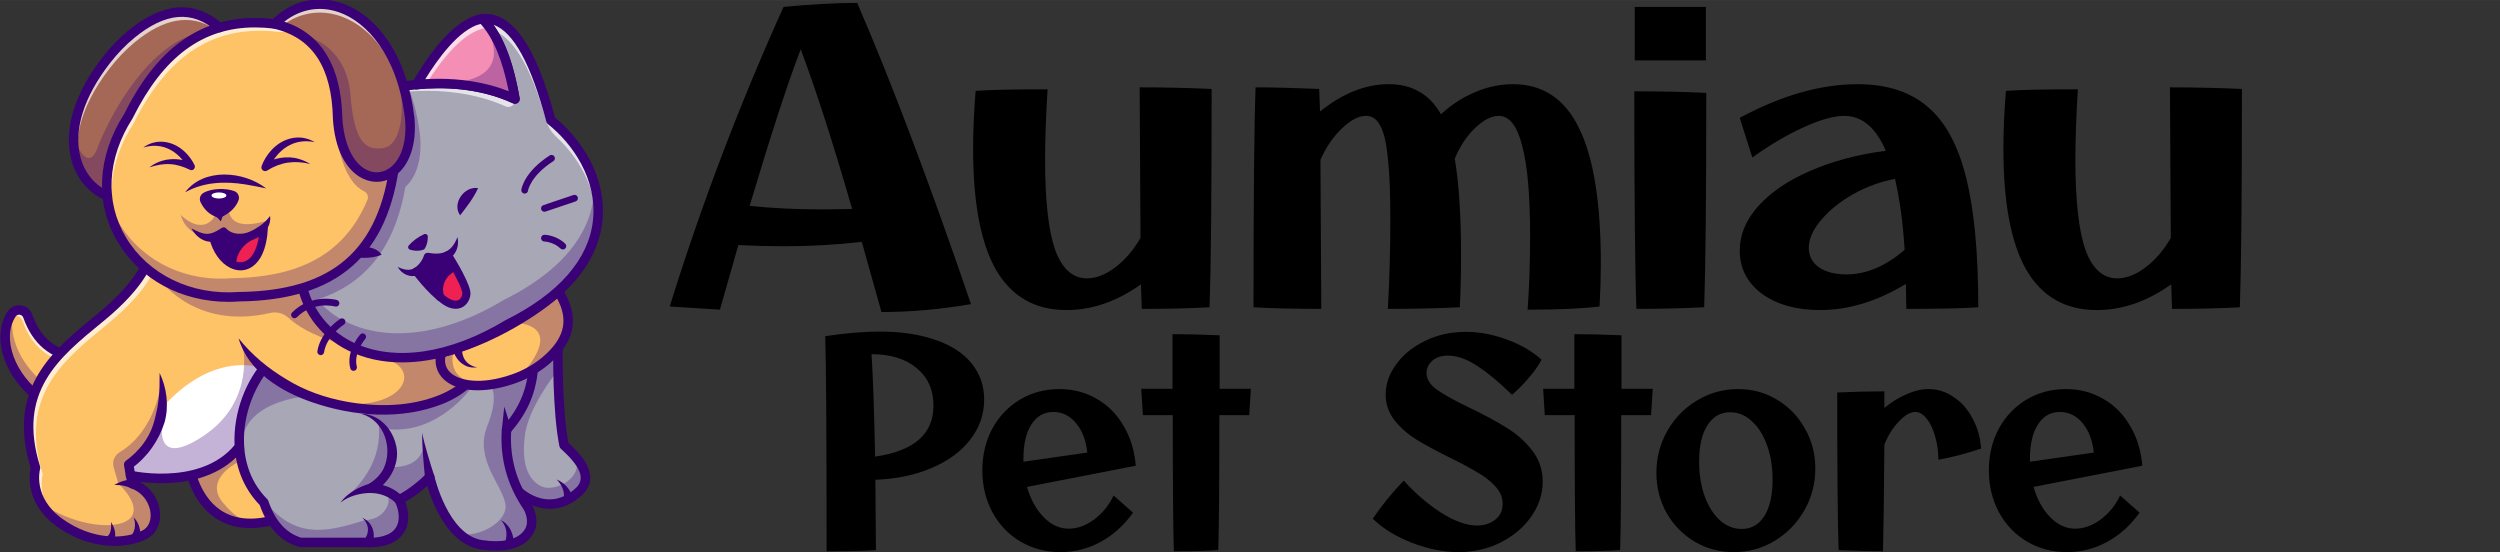 <svg version="1.2" xmlns="http://www.w3.org/2000/svg" viewBox="0 0 2572 568" width="163" height="36">
	<rect x="0" y="0" width="2572" height="568" fill="#333333" stroke="none"/>
	<style>
		.s0 { fill: #000000 } 
		.s1 { fill: #fec267 } 
		.s2 { fill: #3a0176 } 
		.s3 { fill: #ffffff } 
		.s4 { fill: #a7a7b5 } 
		.s5 { fill: #ef2052 } 
		.s6 { fill: #f48eb5 } 
		.s7 { fill: #a56856 } 
		.s8 { fill: #ff0068 } 
	</style>
	<g id="_Artboards_">
	</g>
	<g id="Layer 1">
		<g id="&lt;Group&gt;">
			<g id="&lt;Group&gt;">
				<path id="Aumiau" fill-rule="evenodd" class="s0" d="m906.85 321l-20.24-72.16q-40.04 4.48-79.64 4.48-22.82 0-47.36-1.22l-18.95 66.45-51.66-3.26q48.65-156.55 117.1-308.21 42.2-4.08 75.78-4.08 52.95 122.31 117.1 309.85-47.79 8.15-92.13 8.15zm-135.62-109.26q34.44 3.67 74.91 3.67l30.57-0.41q-29.71-102.74-52.95-164.3-19.38 50.15-52.53 161.04zm325.91 107.22q-48.22 0-72.33-41.18-23.68-41.17-23.68-124.75 0-27.72 2.59-59.52 18.51-1.63 74.05-1.63-2.58 40.77-2.58 72.57 0 62.78 10.33 92.54 10.76 29.36 32.72 29.36 14.21 0 29.27-11.42 15.07-11.41 25.84-30.17l-0.87-154.92q37.03 0 74.06 1.63 0 164.71-2.16 224.64-29.7 1.63-69.74 1.63l-0.86-25.28q-37.03 26.5-76.64 26.5zm474.45-0.41q2.58-34.24 2.58-75.42 0-63.19-8.18-93.36-7.75-30.58-24.11-30.58-11.19 0-24.54 12.64-12.92 12.64-20.67 31.39 6.46 38.33 6.46 100.3 0 26.9-1.29 52.59-34.44 1.63-74.05 1.63 2.58-43.62 2.58-93.77 0-39.14-2.58-61.56-2.15-22.83-7.75-33.03-5.17-10.19-14.64-10.19-11.62 0-24.97 13.05-13.35 12.64-21.96 32.21l0.86 153.29q-41.33 0-69.74-1.63 0-170.01 2.15-226.27 25.83 0 65.44 1.63l0.86 23.24q34.88-28.13 70.61-28.13 18.51 0 31.43 7.74 13.35 7.34 22.39 23.24 16.36-15.08 35.3-22.83 18.94-8.15 38.75-8.15 46.06 0 68.02 45.25 22.39 45.25 22.39 139.43 0 19.57-1.29 44.03-26.27 3.26-74.05 3.26zm183.4-311.47v55.04h-73.19v-55.04zm-71.47 310.66q-2.15-59.93-2.15-223.82 41.33 0 74.05 1.63 0 157.37-2.15 220.56-34.87 1.63-69.75 1.63zm277.7 0l-0.44-25.69q-44.34 26.91-88.25 26.91-36.6 0-59.85-16.71-22.82-17.13-22.82-44.44 0-24.46 18.95-45.66 19.37-21.61 53.38-36.29 34.45-15.08 77.93-20.79-15.5-35.88-42.62-35.88-16.36 0-42.2 11.83-25.83 11.82-52.52 30.98l-12.92-40.77q64.15-34.65 121.41-34.65 44.78 0 71.9 23.24 27.13 22.83 39.61 72.97 12.49 50.15 12.49 133.32-22.39 1.63-74.05 1.63zm-100.32-62.79q0 12.64 10.33 19.98 10.77 7.34 28.42 7.34 30.57 0 59.84-25.28-2.58-41.58-9.9-72.97-21.96 4.07-42.62 15.49-20.24 11.41-33.15 26.5-12.92 15.08-12.92 28.94zm296.21 64.01q-48.22 0-72.33-41.18-23.68-41.17-23.68-124.75 0-27.72 2.58-59.52 18.51-1.63 74.05-1.63-2.58 40.77-2.58 72.57 0 62.78 10.33 92.54 10.77 29.36 32.72 29.36 14.21 0 29.28-11.42 15.07-11.41 25.83-30.17l-0.86-154.92q37.02 0 74.05 1.63 0 164.71-2.15 224.64-29.71 1.63-69.75 1.63l-0.86-25.28q-37.03 26.5-76.63 26.5z"/>
				<path id="Pet Store" fill-rule="evenodd" class="s0" d="m850.41 567.12q0-177.76-1.41-221.31 31.85-4.71 56.1-4.71 32.98 0 57.22 8.53 24.25 8.24 37.21 24.14 12.97 15.89 12.97 37.37 0 22.66-14.37 41.2-14.1 18.25-39.75 29.14-25.37 10.89-57.79 12.06l0.56 72.4q-17.19 1.18-50.74 1.18zm46.23-202.77q2.26 35.61 3.67 105.36 60.04-8.54 60.04-52.39 0-24.42-17.2-38.55-17.19-14.42-46.51-14.42zm194.32 203.65q-22.55 0-41.15-10.89-18.33-10.89-28.76-30.02-10.43-19.42-10.43-43.26 0-23.54 10.15-42.67 10.43-19.13 28.47-30.02 18.33-10.89 40.6-10.89 21.14 0 38.34 10.01 17.19 9.71 27.62 27.66 10.71 17.66 12.69 41.2l-111.92 21.78q5.64 19.42 17.2 31.2 11.56 11.77 25.65 11.77 13.25 0 26.22-9.42 12.97-9.71 20.01-24.72l20.02 17.66q-13.82 19.42-33.27 30.02-19.45 10.59-41.44 10.59zm-38.05-95.94v2.94l65.68-9.41q-1.97-18.84-11.56-30.32-9.58-11.47-23.4-11.47-14.37 0-22.55 12.95-8.17 12.65-8.17 35.31zm154.76 95.06q-1.13-32.96-1.13-140.09h-30.72l-1.7-27.07h32.14v-56.21q21.43 0 48.49 1.18v55.03h32.13l-1.69 27.07h-30.72q0 105.36-1.13 138.91-16.92 1.18-45.67 1.18zm292.9 0.88q-23.12 0-48.21-9.71-24.81-9.71-40.03-24.72 14.38-21.19 31.86-39.14 17.47 19.42 38.33 32.96 20.86 13.24 37.21 13.24 10.72 0 18.33-5.89 7.89-5.88 7.89-16.48 0-9.71-7.33-17.65-7.05-7.95-17.76-14.13-10.43-6.47-28.47-15.3-21.42-10.6-34.96-18.84-13.24-8.24-22.55-19.71-9.3-11.78-9.3-26.79 0-16.18 10.71-30.9 10.71-15.01 29.6-24.13 18.89-9.42 42-9.42 20.87 0 41.73 7.66 20.86 7.35 36.36 20.89-4.79 9.12-13.25 18.84-8.17 9.71-17.19 17.36-19.46-19.13-35.81-29.72-16.06-10.6-30.16-10.6-10.43 0-16.35 5.59-5.64 5.3-5.64 12.36 0 9.42 10.72 17.07 10.71 7.65 34.1 18.84 23.12 11.18 38.06 20.6 15.22 9.41 25.94 23.25 10.71 13.83 10.71 32.07 0 19.13-11.84 35.91-11.84 16.77-31.86 26.78-19.73 9.71-42.84 9.71zm120.55-0.88q-1.12-32.96-1.12-140.09h-30.73l-1.69-27.07h32.13v-56.21q21.43 0 48.49 1.18v55.03h32.14l-1.69 27.07h-30.73q0 105.36-1.13 138.91-16.91 1.18-45.67 1.18zm162.47 0.88q-21.99 0-40.31-10.89-18.04-10.89-28.75-29.43-10.43-18.83-10.43-41.2 0-23.54 11.27-43.26 11.28-19.72 30.45-31.2 19.45-11.77 42.28-11.77 21.99 0 40.03 10.89 18.33 10.89 28.76 29.73 10.71 18.54 10.71 40.9 0 23.55-11.28 43.26-11.27 19.72-30.72 31.49-19.17 11.48-42.01 11.48zm8.18-23.84q14.94 0 23.4-13.24 8.45-13.54 8.45-37.38 0-19.71-5.64-35.31-5.63-15.89-15.78-25.02-9.87-9.12-22.27-9.12-14.94 0-23.4 13.54-8.46 13.24-8.46 37.08 0 19.72 5.64 35.61 5.64 15.6 15.51 24.72 10.14 9.12 22.55 9.12zm202.4-71.22q0-12.95-3.38-24.13-3.1-11.48-8.74-18.24-5.36-6.77-11.56-6.77-7.61 0-16.91 9.71-9.3 9.71-14.94 23.84-0.57 78.57-1.41 109.77-16.92 0-45.67-1.18-1.41-39.14-1.41-162.16 24.81-1.17 48.49-1.17v17.07q10.99-9.13 22.83-14.13 11.84-5.3 22.55-5.3 14.1 0 25.94 8.24 12.12 7.95 19.45 22.08 7.61 13.83 8.74 30.9-23.68 7.94-43.98 11.47zm132.31 95.06q-22.55 0-41.16-10.89-18.32-10.89-28.75-30.02-10.43-19.42-10.43-43.26 0-23.54 10.14-42.67 10.43-19.13 28.48-30.02 18.32-10.89 40.59-10.89 21.14 0 38.34 10.01 17.19 9.71 27.62 27.66 10.72 17.66 12.69 41.2l-111.91 21.78q5.63 19.42 17.19 31.2 11.56 11.77 25.65 11.77 13.25 0 26.22-9.42 12.97-9.71 20.02-24.72l20.01 17.66q-13.81 19.42-33.26 30.02-19.45 10.59-41.44 10.59zm-38.06-95.94v2.94l65.68-9.41q-1.97-18.84-11.55-30.32-9.59-11.47-23.4-11.47-14.38 0-22.55 12.95-8.18 12.65-8.18 35.31z"/>
			</g>
			<g id="&lt;Group&gt;">
				<g id="&lt;Group&gt;">
					<path id="&lt;Path&gt;" class="s1" d="m282.01 535.03c-8.26 2.14-15.75 3.2-22.53 3.36-39.86 0.94-55.7-28.79-61.69-47.37-2.7-8.37-3.4-14.49-3.4-14.49l45.45-27.39c19.47-7.43 25.58 30.64 38.58 46.89 12.99 16.24 3.59 39 3.59 39z"/>
				</g>
				<g id="&lt;Group&gt;">
					<path id="&lt;Path&gt;" class="s2" d="m257.61 543.29c-13.92 0-26.16-3.58-36.56-10.71-26.98-18.5-31.33-53.99-31.5-55.49-0.31-2.68 1.61-5.09 4.28-5.4 2.7-0.32 5.09 1.61 5.4 4.29 0.07 0.59 4.18 32.73 27.39 48.6 13.39 9.16 30.76 11.3 51.65 6.36 1.74-5.65 5.18-20.83-3.66-31.87-4.67-5.84-8.39-13.98-11.99-21.85-7.64-16.72-12.87-26.64-21.03-23.52-2.52 0.96-5.34-0.3-6.3-2.82-0.96-2.51 0.3-5.33 2.82-6.29 5.45-2.09 13.58-2.6 21.31 6.76 4.69 5.67 8.44 13.88 12.07 21.82 3.35 7.33 6.81 14.91 10.74 19.81 14.63 18.28 4.72 42.87 4.29 43.91-0.59 1.42-1.8 2.47-3.28 2.86q-13.63 3.54-25.63 3.54z"/>
				</g>
				<g id="&lt;Group&gt;">
					<path id="&lt;Path&gt;" class="s1" d="m79.25 367.56c-25.47-3.03-41.96-17.7-50.69-42.43-2.56-7.26-12.26-8.6-16.52-2.2-16.94 25.46-0.8 66.06 31 88.07z"/>
				</g>
				<g id="&lt;Group&gt;" style="opacity: .3">
					<path id="&lt;Path&gt;" class="s2" d="m79.25 367.56l-36.21 43.44c-31.8-22-47.94-62.62-31-88.06q0.93-1.4 2.16-2.3c-7.33 25.04 8.48 58.09 36.04 77.17l25.63-30.73q1.67 0.28 3.38 0.48z"/>
				</g>
				<g id="&lt;Group&gt;" style="opacity: .7">
					<path id="&lt;Path&gt;" class="s3" d="m79.25 367.56l-36.21 43.44q-0.14-0.1-0.29-0.21l31.39-37.66c-25.46-3.03-41.96-17.7-50.69-42.43-1.98-5.59-8.17-7.66-12.86-5.41q0.67-1.2 1.45-2.35c4.26-6.41 13.95-5.07 16.52 2.19 8.73 24.73 25.22 39.4 50.69 42.43z"/>
				</g>
				<g id="&lt;Group&gt;">
					<path id="&lt;Path&gt;" class="s2" d="m43.04 415.88c-0.96 0-1.93-0.28-2.77-0.87-35.39-24.49-50.18-67.9-32.29-94.78 2.97-4.47 8.12-6.84 13.46-6.17 5.4 0.67 9.89 4.29 11.71 9.44 8.35 23.65 23.62 36.48 46.68 39.22 2.67 0.32 4.58 2.75 4.26 5.42-0.32 2.67-2.73 4.59-5.41 4.26-26.74-3.18-45.15-18.54-54.72-45.65-0.59-1.67-1.98-2.8-3.73-3.02-0.8-0.1-2.8-0.11-4.14 1.9-14.75 22.18-0.86 60.2 29.73 81.37 2.21 1.53 2.76 4.57 1.23 6.78-0.95 1.37-2.47 2.1-4.01 2.1z"/>
				</g>
				<g id="&lt;Group&gt;">
					<path id="&lt;Path&gt;" class="s1" d="m355.02 299.51l-4.76 62.7c0 0-38.73 18.63-71.88 54.03-9.5 10.14-18.54 21.67-26.08 34.53-26.1 44.52-82.15 43.15-106.43 40.19-3.83-0.46-6.85-0.97-8.86-1.35-1.77-0.32-2.74-0.54-2.74-0.54l2.09 8.7c25.76 9.06 30.99 42.83 12.53 52.23-18.45 9.4-53.27 12.19-87.39-12.18-8.93-6.37-14.89-13.28-18.82-20.02-11.14-19.02-6.14-36.63-6.14-36.63-25.07-80.31 21.36-117.45 66.85-154.6 45.5-37.13 49.68-61.39 49.68-61.39h171.24z"/>
				</g>
				<g id="&lt;Group&gt;" style="opacity: .3">
					<path id="&lt;Path&gt;" class="s2" d="m161.75 284.35c0 0 36.15 56.16 116.29 37.58 6.64-1.54 13.59 0.33 18.62 4.94 8.85 8.13 27.25 20.58 62.04 28.49 55.21 12.57-24.57-78.92-32.46-78.92-7.89 0-30.94 1.39-55.4 4.18-24.45 2.78-37.01 5.86-39.78 4.79"/>
				</g>
				<g id="&lt;Group&gt;" style="opacity: .7">
					<path id="&lt;Path&gt;" class="s3" d="m330.19 271.75h-169.7c0 0-4.17 24.27-49.66 61.41-45.5 37.13-91.93 74.28-66.86 154.6 0 0-7.25 25.51 15.16 48.3-31.33-24.14-22.59-54.89-22.59-54.89-25.07-80.31 21.36-117.45 66.85-154.6 45.5-37.13 49.68-61.39 49.68-61.39h171.24z"/>
				</g>
				<g id="&lt;Group&gt;">
					<path id="&lt;Path&gt;" class="s3" d="m167.4 419.27c0 0 42.91-55.44 101.34-41.33l0.61 3.63c-14.41 25.21-22.86 51.48-23.89 79.07-29.49 25.9-65.4 35.86-108.29 28.43l-1.63-10.91c16.45-16.95 29.24-35.59 31.86-58.89z"/>
				</g>
				<g id="&lt;Group&gt;" style="opacity: .3">
					<path id="&lt;Path&gt;" class="s2" d="m278.38 416.24c-9.5 10.14-18.54 21.67-26.08 34.53-26.1 44.52-82.15 43.15-106.43 40.19-5.28-2.8-8.58-4.68-8.58-4.68l-1.74-8.12 31.85-44.61c0 0-11.08 50.41 42.31 14.64 53.39-35.77 40.03-92.59 40.03-92.59l12.66 17.41 10.45 12.06z"/>
				</g>
				<g id="&lt;Group&gt;">
					<path id="&lt;Path&gt;" class="s2" d="m117.9 561.64c-18.37 0-39.38-5.67-59.24-19.86-32.66-23.33-28.66-53.35-27.17-60.43-24.97-81.99 22.19-120.49 67.81-157.72l1.01-0.83c43.03-35.12 47.92-58.26 47.97-58.49 0.5-2.63 3.05-4.37 5.66-3.9 2.63 0.48 4.39 2.97 3.93 5.6-0.18 1.06-5.02 26.49-51.39 64.35l-1.01 0.82c-45.35 37.01-88.18 71.97-64.27 148.54 0.28 0.91 0.29 1.88 0.03 2.79-0.32 1.17-7.65 29.38 23.1 51.34 30.35 21.68 63.23 21.55 82.35 11.81 5.7-2.9 8.79-9.34 8.26-17.21-0.64-9.67-7.14-21.49-20.2-26.08-1.56-0.55-2.74-1.85-3.12-3.46l-2.09-8.7c-0.4-1.64 0.09-3.37 1.28-4.57 1.18-1.2 2.91-1.7 4.55-1.32 0.81 0.19 81.12 17.9 112.74-36.02 30.78-52.49 85-82.73 97.51-89.21l4.39-57.87-29.32-32.79c-1.8-2.01-1.63-5.09 0.38-6.88 2.01-1.79 5.09-1.63 6.88 0.38l30.71 34.34c0.89 0.99 1.33 2.29 1.23 3.62l-4.76 62.69c-0.13 1.73-1.18 3.27-2.74 4.02-0.63 0.31-63.2 30.92-95.87 86.63-14.67 25.02-40.76 39.95-75.46 43.19-15.16 1.41-28.75 0.33-37.55-0.83 12.15 6.39 20.25 18.5 21.17 32.21 0.79 11.89-4.28 21.81-13.56 26.55-8.93 4.54-20.43 7.29-33.21 7.29z"/>
				</g>
				<g id="&lt;Group&gt;">
					<g id="&lt;Group&gt;">
						<path id="&lt;Path&gt;" class="s4" d="m597.01 504.39c-32.03 31.34-63.45 1.25-63.45 1.25 0 0-27.81-37.81-9.16-97l49.65-50.51c0 0-0.17 9.98 0.08 24.28 0.39 21.84 1.76 53.79 6.17 75.67 4.46 4 8.44 7.95 11.77 11.84v0.01c10.53 12.34 14.29 24.03 4.94 34.46z"/>
					</g>
					<g id="&lt;Group&gt;" style="opacity: .3">
						<path id="&lt;Path&gt;" class="s2" d="m597.01 504.39c-32.03 31.34-63.45 1.25-63.45 1.25 0 0-27.81-37.81-9.16-97l49.65-50.51c0 0-0.17 9.98 0.08 24.28l-3.23 2.55c0 0-27.51 34.82-30.99 63.37-3.48 28.55 3.32 45.26 16.8 51.88 13.49 6.62 43.98-7.66 35.36-30.28 10.53 12.34 14.29 24.03 4.94 34.46z"/>
					</g>
					<g id="&lt;Group&gt;">
						<path id="&lt;Path&gt;" class="s2" d="m565.78 523.51c-20.25 0-35.36-14.12-35.59-14.34q-0.3-0.29-0.55-0.63c-1.2-1.63-29.07-40.52-9.89-101.37 0.81-2.57 3.54-3.99 6.11-3.18 2.57 0.81 3.99 3.54 3.19 6.11-16.71 53.03 5.64 88.5 8.21 92.33 3.36 3.02 29.39 24.71 56.23-1.41 5.67-6.42 8.8-16.7-16.44-39.31-0.78-0.7-1.32-1.64-1.53-2.67-7.33-36.31-6.39-98.36-6.35-100.98 0.04-2.69 2.28-4.85 4.95-4.8 2.69 0.05 4.84 2.27 4.8 4.96-0.01 0.62-0.93 61.78 5.85 97.32 10.57 9.52 33.97 31.9 15.88 52.1q-0.11 0.12-0.23 0.23c-12.02 11.77-24.04 15.64-34.64 15.64z"/>
					</g>
					<g id="&lt;Group&gt;">
						<path id="&lt;Path&gt;" class="s4" d="m548.96 369.01q0.01 6.06-0.5 11.67c-2.38 25.81-12.91 45.17-27.35 61.38-2.13 31.6 6.75 57.34 21.94 79.74 0 0 4.87 7.66 3.83 17.41-1.05 9.75-12.54 27.16-51.54 21.24-8.48-1.3-15.81-5.32-22.06-10.85-22.48-19.84-31.21-58.9-31.21-58.9-13.15 13.34-26.14 20.72-30.11 22.81-0.8 0.42-1.23 0.63-1.23 0.63 8.47 16.95 8.71 46.66-37.25 43.87h-64.42c-15.14-4.46-27.79-15.38-36.21-37.26q-0.72-1.86-1.39-3.83c-14.71-14.79-22.37-33.05-24.64-51.99-3.55-29.59 6.04-60.89 22.53-83.36 3.62-4.97 7.61-9.51 11.85-13.51 1.19-28.92 276.09-37.99 267.76 0.95z"/>
					</g>
					<g id="&lt;Group&gt;">
						<path id="&lt;Compound Path&gt;" fill-rule="evenodd" class="s2" d="m510.01 566.51c-4.59 0-9.7-0.38-15.4-1.24-33.43-5.08-49.64-47.27-55.11-65.39-9.21 8.28-17.67 13.66-22.5 16.43 3.69 9.73 4.83 22.19-1.7 32.08-7.17 10.84-21.29 15.73-41.97 14.5h-64.27q-0.7-0.01-1.38-0.2c-18.93-5.57-32.18-19.69-40.47-43.13-17.47-18.01-26.45-41.86-25.98-69.05 0.54-31.74 14.09-64.08 35.46-84.87 1.72-6.1 9.08-9.44 11.69-10.62 24.07-10.92 84.58-16.34 133.87-16.85 23.97-0.25 103.94 0.28 125.59 17.71 5.97 4.81 6.62 9.95 6 13.59-0.01 28.9-8.91 52.65-27.97 74.56-1.5 27.21 5.45 51.78 21.21 75.03q0.04 0.06 0.08 0.12c0.23 0.37 5.78 9.23 4.56 20.55-0.34 3.18-2.08 11.32-10.82 18.06-5.56 4.28-15.12 8.72-30.89 8.72zm-67.94-80.69q0.67 0 1.34 0.19c1.72 0.49 3.03 1.88 3.42 3.62 0.13 0.6 14.02 60.65 49.24 66 21.86 3.32 33.21-1.19 38.88-5.56 5.92-4.57 6.92-9.87 7.08-11.38 0.8-7.49-2.74-13.66-3.08-14.25-17.3-25.57-24.73-52.62-22.7-82.7 0.07-1.08 0.5-2.11 1.22-2.92 18.24-20.48 26.7-42.66 26.62-69.8q0-0.52 0.11-1.03c0.69-3.21-5.15-8.49-23.84-12.78-30.78-7.05-86.46-9.27-141.88-5.64-26.22 1.71-48.97 4.55-65.78 8.21-24.72 5.38-26.62 10.47-26.63 10.52-0.05 1.28-0.6 2.44-1.53 3.32-19.89 18.7-33.06 49.73-33.56 79.05-0.3 17.37 3.61 42.37 23.93 62.82q0.79 0.79 1.16 1.85c7.06 20.58 18.09 32.95 33.71 37.8h63.7q0.14 0 0.29 0c16.79 1.03 28.34-2.48 33.39-10.13 5.28-7.98 2.87-19.37-0.79-26.69-0.58-1.17-0.67-2.53-0.25-3.77 0.43-1.23 1.33-2.25 2.51-2.81 0.15-0.07 15.04-7.32 29.97-22.47 0.93-0.94 2.18-1.45 3.47-1.45zm-160.86-117.75h0.01z"/>
					</g>
					<g id="&lt;Group&gt;">
						<path id="&lt;Path&gt;" class="s1" d="m482.63 392.7c-33.67 32.59-102.05 36.74-158.32 17.05-34.37-12.01-64.22-32.92-78.86-61.67l55.14-17.86 51.7-16.74 10.15 1.74 91.7 15.77 1.77 3.83z"/>
					</g>
					<g id="&lt;Group&gt;" style="opacity: .3">
						<path id="&lt;Path&gt;" class="s2" d="m358.7 355.36c-30.29-6.89-48.16-17.21-58.11-25.14l51.7-16.74 10.15 1.74c16.45 23.19 26.18 46.95-3.74 40.14z"/>
					</g>
					<g id="&lt;Group&gt;" style="opacity: .3">
						<path id="&lt;Path&gt;" class="s2" d="m482.63 392.7c-33.67 32.59-102.05 36.74-158.32 17.05 84.88 23.61 118.01-30.04 68.29-41.82 0 0 24.86-55.74 61.54-34.16q0.9 0.53 1.77 1.05z"/>
					</g>
					<g id="&lt;Group&gt;">
						<path id="&lt;Path&gt;" class="s2" d="m245.46 348.07c14.02 17.54 30.58 31.04 49.56 42.37 18.57 11.45 39.62 18.74 61.07 22.7 32 5.77 66.17 5.42 96.47-6.96 9.87-4.14 19.09-9.74 26.68-16.98l-1.03 5.55-28.5-61.72 3.6 2.76-101.84-17.5c-6.28-1.25-4.76-10.52 1.65-9.61 0 0 101.85 17.5 101.85 17.5 1.63 0.29 2.94 1.37 3.6 2.77l28.49 61.71c0.9 1.93 0.42 4.16-1.04 5.55-8.65 8.26-18.93 14.44-29.69 18.96-43.07 17.22-92.11 13.47-135.22-1.37-31.96-10.92-65.75-31.42-75.65-65.73z"/>
					</g>
					<g id="&lt;Group&gt;">
						<g id="&lt;Group&gt;">
							<path id="&lt;Path&gt;" class="s1" d="m565.84 367.09c-8.96 8.57-19.49 15.31-30.89 20.13l-0.01 0.01q-3.48 1.46-7.06 2.7c-8.48 2.93-16.52 4.83-23.96 5.82-34.71 4.71-56.38-10.16-49.78-32.94q6.45-1.55 12.97-3.56c21.06-6.46 42.48-16.24 61.69-27.31 17.78-10.24 33.66-21.59 45.54-32.43 18.33 28.96 10.1 49.85-8.5 67.58z"/>
						</g>
						<g id="&lt;Group&gt;">
							<path id="&lt;Compound Path&gt;" fill-rule="evenodd" class="s2" d="m491.45 401.51c-14.76 0-27.05-3.81-34.94-11.31-7.77-7.4-10.28-17.6-7.05-28.74 0.48-1.68 1.83-2.98 3.54-3.39 46.66-11.26 93.9-40.11 118.05-62.15 1.06-0.97 2.5-1.42 3.93-1.23 1.43 0.19 2.7 1 3.47 2.22 17.24 27.22 14.22 51.33-9.24 73.71-10.99 10.48-24.73 18.75-39.74 23.92-13.56 4.66-26.53 6.97-38.02 6.97zm-33.25-34.68c-1.16 6.45 0.56 12.05 5.03 16.31 8.51 8.09 30.13 13.51 63.06 2.18 13.7-4.71 26.21-12.23 36.19-21.75 18.67-17.81 22.06-35.42 10.65-56.5-25.55 21.77-70.3 48.32-114.93 59.76z"/>
						</g>
						<g id="&lt;Group&gt;">
							<path id="&lt;Path&gt;" class="s2" d="m475.49 357.96c-0.52 4.25 0.53 8.89 2.98 12.48 1.94 2.97 5.2 5.19 8.6 6.46 1.2 0.45 2.47 0.72 3.75 1.09-1.3 0.03-2.65 0.17-3.99 0.1-10.74-0.16-19.28-9.5-21.08-19.77 0 0 9.74-0.36 9.74-0.36z"/>
						</g>
						<g id="&lt;Group&gt;" style="opacity: .3">
							<path id="&lt;Path&gt;" class="s2" d="m565.84 367.09c-8.96 8.57-19.49 15.31-30.89 20.13 44.68-49.85 5.42-54.85-6.15-55.28 17.78-10.24 33.66-21.59 45.54-32.43 18.33 28.96 10.1 49.85-8.5 67.58z"/>
						</g>
						<g id="&lt;Group&gt;" style="opacity: .3">
							<path id="&lt;Path&gt;" class="s2" d="m503.92 395.75c-34.71 4.71-56.38-10.16-49.78-32.94q6.45-1.55 12.97-3.56c-0.69 2-11.14 34.14 31.02 36.15q3.05 0.15 5.79 0.35z"/>
						</g>
					</g>
					<g id="&lt;Group&gt;">
						<path id="&lt;Path&gt;" class="s2" d="m407.3 517.6c-6.87-6.94-16.16-10.3-25.9-10.43-4.86-0.09-6.52-6.64-2.39-9.07 6.53-3.91 12.1-9.22 15.51-15.77 9.97-20.89 0.97-50.08-22.96-56.63 4.23-0.04 8.55 0.9 12.59 2.63 12.56 5.49 21.1 17.78 23.68 31.29 3.67 18.69-7.9 37.74-23.87 46.88 0 0-2.38-9.07-2.38-9.07 5.86 0.11 11.87 1.12 17.51 3.35 5.66 2.21 10.84 5.68 15.09 9.91 4.43 4.63-2.2 11.34-6.88 6.91z"/>
					</g>
					<g id="&lt;Group&gt;">
						<path id="&lt;Path&gt;" class="s2" d="m382.04 507.14c-8.34-0.04-16.83 1.67-24.41 5.28-2.61 1.24-5.03 2.85-7.37 4.68 1.74-2.38 3.71-4.7 6-6.7 7.11-6.22 15.83-10.59 24.98-13.02 7.45-1.31 8.37 9.84 0.8 9.76z"/>
					</g>
					<g id="&lt;Group&gt;">
						<path id="&lt;Path&gt;" class="s2" d="m374.37 555.63c4.1-4.56 5.59-11.63 2.61-17.28-0.98-2.17-2.59-3.97-4.2-5.76 2.18 1.2 4.41 2.47 6.16 4.32 6.29 5.93 7.02 16.07 3.73 23.83z"/>
					</g>
					<g id="&lt;Group&gt;">
						<path id="&lt;Path&gt;" class="s2" d="m437.31 491.74c-1.63-15.4-2.89-30.85-3.13-46.31 3.45 14.96 7.89 29.66 12.65 44.22 1.93 6.91-8.38 9.18-9.52 2.09z"/>
					</g>
					<g id="&lt;Group&gt;">
						<path id="&lt;Path&gt;" class="s2" d="m516.3 441.8l2.5-23.53 7.2 22.54c0.84 2.62-0.61 5.43-3.23 6.26-3.33 1.15-6.9-1.79-6.47-5.27z"/>
					</g>
					<g id="&lt;Group&gt;">
						<path id="&lt;Path&gt;" class="s2" d="m522.6 555.51c-1.37 0.23-2.92 1.5-3.39 2.82-0.03 0.08-0.08 0.24-0.08 0.3 0.91-1.47 1.24-3.47 1.59-5.24 1.17-6.56-0.69-13.55-5.53-18.36 4.48 2.16 8.2 5.99 10.39 10.58 2.27 4.85 3.5 10.49 2.79 15.88-0.11 0.35-0.19 0.67-0.39 1.03-2.06 3.98-8.14 3.21-9.08-1.19-0.58-2.63 1.07-5.24 3.7-5.82z"/>
					</g>
					<g id="&lt;Group&gt;">
						<path id="&lt;Path&gt;" class="s2" d="m579.76 513.47c1.33-5.11-0.36-10.95-3.25-15.45-1.08-1.74-2.45-3.26-3.87-4.77 4.04 1.72 7.66 4.14 10.61 7.51 3.14 3.63 5.64 8.27 6.25 13.15 0 0-9.74-0.44-9.74-0.44z"/>
					</g>
					<g id="&lt;Group&gt;" style="opacity: .3">
						<path id="&lt;Path&gt;" class="s2" d="m373.48 558.01h-64.42c-15.14-4.46-27.79-15.38-36.21-37.26 1.27-1.35 2.09-2.1 2.09-2.1 32.06 37.97 66.43 26.91 100.78 16.38 23.13-0.35 32.92-27.51 14.32-31.56-18.61-4.05-32.93 8.58-34.45 8.89 25.56-22.65 37.57-48.63 33.75-78.5 16.98 19.65 20.72 40.89-0.54 65.12l15.73 10.1c2.75 1.26 5.21 2.76 7.43 4.43-0.8 0.42-1.23 0.63-1.23 0.63 8.47 16.95 8.71 46.66-37.25 43.87z"/>
					</g>
					<g id="&lt;Group&gt;" style="opacity: .3">
						<path id="&lt;Path&gt;" class="s2" d="m543.05 521.8c0 0 4.87 7.66 3.83 17.41-1.05 9.75-12.54 27.16-51.54 21.24-8.48-1.3-15.81-5.32-22.06-10.85 21.27 3.02 49.47-13.43 46.69-30.95-3.11-19.62-32.18-46.29-18.71-80.25 13.47-33.97 2.66-42.65 2.66-42.65l24.88-8.53 19.66-6.54c-2.38 25.81-12.91 45.17-27.35 61.38-2.13 31.6 6.75 57.34 21.94 79.74z"/>
					</g>
					<g id="&lt;Group&gt;" style="opacity: .3">
						<path id="&lt;Path&gt;" class="s2" d="m486.29 396.63c-0.35 1.56-35.28 51.24-88.67 44.68 0 0-15.09-11.9-26.06-17.7 41.74 3.37 77.71-4.81 106.68-26.98"/>
					</g>
					<g id="&lt;Group&gt;" style="opacity: .3">
						<path id="&lt;Path&gt;" class="s2" d="m435.98 458.34c0 0-1.22 23.76-34.65 22.02 0 0-15.55 18.29-14.04 18.46 1.51 0.16 24.29 10.88 24.29 10.88l28.17-19.94v-4.41"/>
					</g>
					<g id="&lt;Group&gt;" style="opacity: .3">
						<path id="&lt;Path&gt;" class="s2" d="m317.95 407.41c0 0-64.6 3.2-69.24 47.3q-0.59 5.54-1.89 10.22c-3.55-29.59 6.04-60.89 22.53-83.36l22.06 15.06z"/>
					</g>
				</g>
				<g id="&lt;Group&gt;">
					<g id="&lt;Group&gt;">
						<path id="&lt;Path&gt;" class="s4" d="m522.61 333.54c-39.84 24.05-76.95 34.39-108.7 34.39q-1.38-0.01-2.73-0.03-0.85-0.02-1.67-0.04-1.05-0.03-2.09-0.09-2.18-0.09-4.31-0.25-1.31-0.11-2.61-0.24-1.01-0.08-1.97-0.19-0.83-0.1-1.67-0.21-0.82-0.1-1.62-0.21-1.22-0.16-2.45-0.36-2.15-0.34-4.24-0.74-0.8-0.15-1.58-0.32-0.19-0.04-0.36-0.07-0.9-0.18-1.77-0.39-0.23-0.04-0.47-0.11-1.71-0.38-3.37-0.82-0.95-0.25-1.9-0.52-0.94-0.25-1.86-0.54-1.88-0.55-3.69-1.16-1.13-0.38-2.22-0.78-5.2-1.87-10.01-4.17-0.84-0.42-1.65-0.83-4.34-2.17-8.34-4.7-0.56-0.36-1.13-0.73-0.75-0.48-1.5-0.99-2.14-1.44-4.19-3.01-2.34-1.77-4.54-3.67-0.77-0.66-1.52-1.35-3.77-3.38-7.09-7.13-0.5-0.58-1-1.16-0.57-0.67-1.12-1.34-5.05-6.12-8.94-13.06-0.37-0.65-0.72-1.32-0.17-0.32-0.34-0.63-0.33-0.59-0.63-1.2-0.39-0.76-0.76-1.53-0.31-0.65-0.63-1.32-0.37-0.79-0.72-1.59c-3.78-8.51-6.3-17.73-7.44-27.49-7.65-63.75-0.53-114.02 24.23-148.18 14.1-19.47 33.93-33.72 60.03-42.24 0 0 10.09-3 26.1-5.16q4.29-0.59 9.1-1.06c23.33-2.25 55.42-1.99 87.19 9.17q7.08 2.48 14.1 5.71c-5.93-33.97-15.36-63.69-33.66-82.63 26.14-2.47 50.07 26.61 70.57 104.57 19.84 15.69 36.84 38.49 44.45 64.31q0.47 1.6 0.89 3.22 0.2 0.76 0.39 1.52 0.51 2.09 0.94 4.22 0.17 0.83 0.32 1.67 0.17 0.9 0.32 1.82 0.13 0.68 0.23 1.36 0.18 1.13 0.32 2.27 0.12 0.89 0.22 1.78 0.33 2.88 0.49 5.79 0.04 0.87 0.07 1.74c1.47 40.57-22.31 84.99-92.75 120.02z"/>
					</g>
					<g id="&lt;Group&gt;" style="opacity: .3">
						<path id="&lt;Path&gt;" class="s2" d="m522.61 333.54c-39.84 24.05-76.95 34.39-108.7 34.39q-1.38-0.01-2.73-0.03-0.85-0.02-1.67-0.04-1.05-0.03-2.09-0.09-2.18-0.09-4.31-0.25-1.31-0.11-2.61-0.24-1.01-0.08-1.97-0.19-0.83-0.1-1.67-0.21-0.82-0.1-1.62-0.21-1.22-0.16-2.45-0.36-2.15-0.34-4.24-0.74-0.8-0.15-1.58-0.32-0.19-0.04-0.36-0.07-0.9-0.18-1.77-0.39-0.23-0.04-0.47-0.11-1.71-0.38-3.37-0.82-0.95-0.25-1.9-0.52-0.94-0.25-1.86-0.54-1.88-0.55-3.69-1.16-1.13-0.38-2.22-0.78-5.2-1.87-10.01-4.17-0.84-0.42-1.65-0.83-4.34-2.17-8.34-4.7-0.56-0.36-1.13-0.73-0.75-0.48-1.5-0.99-2.14-1.44-4.19-3.01-2.34-1.77-4.54-3.67-0.77-0.66-1.52-1.35-3.77-3.38-7.09-7.13-0.5-0.58-1-1.16-0.57-0.67-1.12-1.34-5.05-6.12-8.94-13.06-0.37-0.65-0.72-1.32-0.17-0.32-0.34-0.63-0.33-0.59-0.63-1.2-0.39-0.76-0.76-1.53-0.31-0.65-0.63-1.32-0.37-0.79-0.72-1.59c-3.78-8.51-6.3-17.73-7.44-27.49-7.65-63.75-0.53-114.02 24.23-148.18 14.1-19.47 33.93-33.72 60.03-42.24 0 0 10.09-3 26.1-5.16q0.66 1.59 1.28 3.22c5.38 13.98 9.35 30.04 11.45 48.13 2.4 25.6-4.59 43.54-15.12 52.9-11.62 66.98-44.88 101.03-90.69 115.94v0.01c34.85 40.42 107.29 51.42 192.09 0.21 70.63-35.13 94.35-79.68 92.74-120.34q0.47 1.6 0.89 3.22 0.2 0.76 0.39 1.52 0.51 2.09 0.94 4.22 0.17 0.83 0.32 1.67 0.17 0.9 0.32 1.82 0.13 0.68 0.23 1.36 0.18 1.13 0.32 2.27 0.12 0.89 0.22 1.78 0.33 2.88 0.49 5.79 0.04 0.88 0.07 1.74c1.47 40.57-22.31 84.99-92.75 120.02z"/>
					</g>
					<g id="&lt;Group&gt;" style="opacity: .7">
						<path id="&lt;Path&gt;" class="s3" d="m529.61 102.46c0.73 5.17-4.54 9.13-9.3 7.01-31.89-14.24-65.15-16.71-89.3-15.91-21.28 0.71-35.51 3.97-35.51 3.97-26.37 6.81-46.95 19.61-62.21 37.93 14.1-19.47 33.93-33.72 60.03-42.24 0 0 14-4.15 35.2-6.22 23.33-2.25 55.42-1.99 87.19 9.17q6.98 2.71 13.88 6.17 0.01 0.06 0.02 0.12z"/>
					</g>
					<g id="&lt;Group&gt;" style="opacity: .7">
						<path id="&lt;Path&gt;" class="s3" d="m612.36 240.97c5.61-38.83-13.68-75.89-40.1-100.25-5.11-4.7-8.73-10.81-10.63-17.49-16.81-59.1-35.81-86.94-56.34-92.62q-4.15-6.19-9.14-11.36c26.14-2.47 50.07 26.61 70.57 104.57 32.66 25.86 57.65 70.94 45.64 117.15z"/>
					</g>
					<g id="&lt;Group&gt;">
						<path id="&lt;Compound Path&gt;" fill-rule="evenodd" class="s2" d="m413.71 372.83c-20.01 0-38.67-4-55.24-12.11-30.53-14.96-50.31-42.85-54.25-76.52-6.22-51.82-2.51-94.35 11.02-126.4 14.37-34.03 40.13-57.32 76.57-69.22q0.06-0.02 0.13-0.04c0.59-0.17 14.69-4.3 36.11-6.39 24.67-2.38 60.45-2.09 95.3 11.66-6.76-33.83-16.6-56.58-30.7-71.18-1.31-1.34-1.72-3.32-1.07-5.07 0.65-1.76 2.25-2.99 4.11-3.17 30.83-2.92 55.49 31.98 75.34 106.63 26.91 21.86 53.49 60.95 48.74 106.44-3.18 30.39-22.2 74.19-94.81 110.35-38.42 23.17-76.82 35.02-111.25 35.02zm-18.95-274.96c-66.74 21.85-93.19 82.42-80.86 185.19 3.55 30.32 21.36 55.43 48.86 68.9 42.07 20.61 99.41 12.37 157.33-22.59q0.17-0.11 0.35-0.2c54.44-27.07 85.44-62.6 89.63-102.73 4.42-42.27-21.06-78.76-46.37-98.8-0.83-0.66-1.42-1.56-1.69-2.58-15.53-59.03-33.78-92.43-54.37-99.6 12.37 17.22 21.05 41.65 26.98 75.58 0.31 1.79-0.4 3.6-1.84 4.7-1.44 1.11-3.37 1.32-5.01 0.56-35.46-16.4-73.29-16.91-98.78-14.44-19.76 1.92-33.25 5.73-34.23 6.01z"/>
					</g>
					<g id="&lt;Group&gt;">
						<g id="&lt;Group&gt;">
							<path id="&lt;Path&gt;" class="s2" d="m491.86 193.51c-5.17 11.18-11.06 18.2-18.45 27.97-8.82-12.04 4.3-30.38 18.45-27.97z"/>
						</g>
						<g id="&lt;Group&gt;">
							<path id="&lt;Path&gt;" class="s2" d="m358.7 262.05c6.59-8.64 19.13-10.05 28.28-5.14 2.22 1.31 4.19 2.94 5.61 5.14-3.45 1.44-6.21 1.94-8.96 2.5-8.69 1.34-16.44 0.98-24.93-2.5z"/>
						</g>
						<g id="&lt;Group&gt;">
							<path id="&lt;Path&gt;" class="s5" d="m428.41 279.27c0 0 13.66 18.64 28.11 29.26 14.45 10.62 22.63 2.09 23.33-6.27 0.69-8.35-19.06-39.83-19.06-39.83"/>
						</g>
						<g id="&lt;Group&gt;">
							<path id="&lt;Path&gt;" class="s2" d="m436.35 240.92c-6.61 3.08-11.81 7.01-15.85 11.64-1.23 1.4-0.61 3.63 1.16 4.21 3.18 1.06 8.3 2.01 13.95 0.1 0.56-0.19 1.03-0.58 1.35-1.07 1.07-1.61 3.2-5.7 3.15-12.51-0.01-1.91-2.03-3.18-3.76-2.37z"/>
						</g>
						<g id="&lt;Group&gt;">
							<path id="&lt;Path&gt;" class="s2" d="m409.19 274.58c5.55 2.7 11.92 4.43 17.06 1.21 4.51-2.93 8.18-7.52 9.88-12.9 0.7-2.29 3.09-3.27 5.27-2.73 9.34 1.67 18.17 0.96 24.3-7.11 2.03-2.59 3.64-5.72 4.92-9.28 4.35 18.86-14.72 32.27-31.79 24.34 0 0 5.27-2.73 5.27-2.73-2.36 7.42-6.58 15.46-14.84 17.88-7.93 2.67-16.48-1.86-20.07-8.68z"/>
						</g>
						<g id="&lt;Group&gt;">
							<path id="&lt;Path&gt;" class="s2" d="m467.14 274.58c0 0-20.7 9.64-14.32 31.06l-22.36-25.72 10.91-14.74h19.42"/>
						</g>
						<g id="&lt;Group&gt;">
							<path id="&lt;Path&gt;" class="s2" d="m468.82 317.67c-3.9 0-8.83-1.4-14.77-5.77-14.8-10.88-28.43-29.37-29.01-30.16-1.36-1.86-0.96-4.47 0.9-5.84 1.86-1.36 4.48-0.96 5.84 0.9 0.14 0.19 13.46 18.26 27.22 28.37 5.03 3.69 9.47 4.97 12.5 3.59 2.77-1.26 3.99-4.47 4.19-6.84 0.35-4.3-9.3-22.69-18.44-37.26-1.23-1.96-0.64-4.54 1.31-5.76 1.96-1.23 4.54-0.64 5.76 1.31 4.81 7.66 20.45 33.36 19.69 42.4-0.51 6.18-3.98 11.45-9.05 13.76-1.62 0.74-3.67 1.3-6.14 1.3z"/>
						</g>
						<g id="&lt;Group&gt;">
							<path id="&lt;Path&gt;" class="s2" d="m452.82 309.82c-1.8 0-3.46-1.18-4-2.99-5.87-19.67 8.26-32.17 16.55-36.03 2.09-0.98 4.58-0.07 5.56 2.02 0.97 2.09 0.07 4.57-2.01 5.55-0.74 0.35-17.34 8.48-12.09 26.07 0.66 2.21-0.6 4.54-2.81 5.2q-0.6 0.18-1.2 0.18z"/>
						</g>
					</g>
					<g id="&lt;Group&gt;">
						<path id="&lt;Path&gt;" class="s6" d="m529.81 101.88c-36.15-16.73-74.5-17.47-101.29-14.88 14.08-24.54 40.71-63.69 67.63-67.75 18.3 18.94 27.73 48.66 33.66 82.63z"/>
					</g>
					<g id="&lt;Group&gt;" style="opacity: .7">
						<path id="&lt;Path&gt;" class="s3" d="m517.82 55.49c-4.76-10.32-10.57-19.41-17.73-26.81-23.42 3.53-46.64 33.64-61.53 57.57q-5.25 0.28-10.04 0.75c14.08-24.54 40.71-63.69 67.63-67.75 9.28 9.59 16.27 21.95 21.67 36.24z"/>
					</g>
					<g id="&lt;Group&gt;">
						<path id="&lt;Compound Path&gt;" fill-rule="evenodd" class="s2" d="m529.81 106.75q-1.05 0-2.04-0.45c-35.46-16.4-73.29-16.91-98.78-14.44-1.81 0.18-3.58-0.68-4.57-2.21-0.99-1.53-1.04-3.49-0.13-5.07 13.94-24.29 41.72-65.71 71.13-70.15 1.57-0.24 3.14 0.3 4.24 1.43 16.72 17.31 27.83 44.37 34.96 85.18 0.31 1.79-0.4 3.6-1.84 4.7-0.86 0.67-1.91 1.01-2.97 1.01zm-78.38-25.73c21.49 0 46.94 2.94 71.92 12.79-6.48-32.39-15.77-54.62-28.92-69.26-22.21 5.34-44.73 37.02-56.93 56.87 4.41-0.25 9.07-0.4 13.93-0.4z"/>
					</g>
					<g id="&lt;Group&gt;">
						<path id="&lt;Path&gt;" class="s2" d="m428.5 91.89c-2.69 0-4.87-2.18-4.87-4.87 0-2.69 2.2-4.89 4.89-4.89 2.69 0 4.87 2.18 4.87 4.87 0 1.35-0.55 2.58-1.43 3.46-0.89 0.88-2.11 1.43-3.46 1.43z"/>
					</g>
					<g id="&lt;Group&gt;">
						<g id="&lt;Group&gt;">
							<path id="&lt;Path&gt;" class="s2" d="m539.8 199.14q-0.23 0-0.47-0.03c-1.9-0.25-3.24-2.01-2.99-3.91 0.1-0.74 2.73-18.27 29.19-35.31 1.62-1.05 3.78-0.58 4.82 1.04 1.04 1.61 0.57 3.77-1.05 4.81-23.79 15.32-26.03 30.23-26.05 30.38-0.24 1.75-1.73 3.02-3.45 3.02z"/>
						</g>
						<g id="&lt;Group&gt;">
							<path id="&lt;Path&gt;" class="s2" d="m560.11 217.83c-1.46 0-2.81-0.92-3.3-2.37-0.62-1.82 0.36-3.8 2.18-4.41l30.99-10.45c1.82-0.61 3.8 0.37 4.41 2.19 0.62 1.82-0.36 3.79-2.18 4.41l-30.99 10.44q-0.56 0.19-1.11 0.19z"/>
						</g>
						<g id="&lt;Group&gt;">
							<path id="&lt;Path&gt;" class="s2" d="m579.08 256.65c-0.86 0-1.73-0.32-2.41-0.97-7.21-6.91-16.54-7.21-16.63-7.21-1.92-0.05-3.45-1.64-3.41-3.55 0.04-1.92 1.6-3.39 3.53-3.41 0.49 0 12.09 0.29 21.33 9.15 1.39 1.33 1.44 3.53 0.11 4.92-0.69 0.71-1.6 1.07-2.52 1.07z"/>
						</g>
						<g id="&lt;Group&gt;">
							<path id="&lt;Path&gt;" class="s2" d="m302.96 327.4c-0.89 0-1.78-0.34-2.46-1.02-1.36-1.36-1.37-3.56-0.01-4.92 19.75-19.8 45.03-13.16 46.1-12.87 1.85 0.51 2.94 2.43 2.44 4.28-0.51 1.85-2.42 2.95-4.28 2.44-0.92-0.25-22.51-5.8-39.33 11.06-0.68 0.69-1.57 1.03-2.46 1.03z"/>
						</g>
						<g id="&lt;Group&gt;">
							<path id="&lt;Path&gt;" class="s2" d="m329.96 365.35q-0.28 0-0.55-0.05c-1.9-0.3-3.2-2.08-2.9-3.98 3.23-20.37 22.7-32.76 23.53-33.28 1.63-1.03 3.78-0.53 4.8 1.1 1.02 1.63 0.53 3.78-1.1 4.8-0.25 0.16-17.63 11.31-20.35 28.47-0.27 1.71-1.75 2.94-3.43 2.94z"/>
						</g>
						<g id="&lt;Group&gt;">
							<path id="&lt;Path&gt;" class="s2" d="m363.72 381.48c-1.54 0-2.95-1.04-3.36-2.61-4.59-17.59 9.54-34.04 10.14-34.73 1.27-1.45 3.47-1.6 4.92-0.34 1.45 1.27 1.6 3.46 0.33 4.91-0.17 0.21-12.3 14.43-8.65 28.41 0.48 1.86-0.63 3.76-2.5 4.24q-0.44 0.12-0.88 0.12z"/>
						</g>
					</g>
					<g id="&lt;Group&gt;" style="opacity: .3">
						<path id="&lt;Path&gt;" class="s2" d="m502.92 31.78c15.31 36.4-3.92 52.19-46.32 54.16l73.21 15.94-14.87-53.48"/>
					</g>
				</g>
				<g id="&lt;Group&gt;">
					<path id="&lt;Path&gt;" class="s1" d="m406.56 164.47c-12.82 108.97-76.96 139.78-160.69 140.75-71.39 5.34-129.21-41.77-135.43-103.67h-0.01c-2.6-25.76 3.74-54.09 21.75-82.26 23.98-48.14 54-79.36 93.54-90.94 17.09-5 35.95-6.32 56.88-3.77 72.74-3.52 101.95 62.44 123.96 139.89z"/>
				</g>
				<g id="&lt;Group&gt;" style="opacity: .3">
					<path id="&lt;Path&gt;" class="s2" d="m409.19 164.47c-12.82 108.97-76.95 139.78-160.69 140.75-65.76 4.92-120-34.66-133.01-89.33 19.08 44.53 66.3 74.64 122.12 70.32 63.34-0.76 115.06-19.86 140.39-80.62 1.4-3.35-0.09-7.25-3.38-8.78-19.5-9.15-25.62-43.03-25.85-44.4 7.85 19.4 31.86 29.79 36.6 31.67 3.2-11.63 5.65-24.47 7.26-38.62-9.75-35.56-20.95-68.68-37.01-93.79 25.24 25.81 40.64 67.33 53.57 112.8z"/>
				</g>
				<g id="&lt;Group&gt;" style="opacity: .7">
					<path id="&lt;Path&gt;" class="s3" d="m375.65 83.05c-19.85-31.94-47.06-52.15-88.18-50.15-20.93-2.55-39.79-1.23-56.88 3.77-39.54 11.57-69.55 42.8-93.54 90.93-18.01 28.18-24.34 56.51-21.75 82.26h0.01c1.45 14.36 5.66 27.91 12.19 40.2-9.3-14.38-15.28-30.84-17.06-48.51h-0.02c-2.59-25.76 3.75-54.09 21.76-82.26 23.98-48.14 54-79.36 93.54-90.94 17.09-5 35.94-6.32 56.88-3.77 44.58-2.16 72.81 21.78 93.05 58.47z"/>
				</g>
				<g id="&lt;Group&gt;">
					<path id="&lt;Path&gt;" class="s7" d="m225.72 28.35q-4.91 1.44-9.61 3.28c-34.85 13.58-61.93 43.51-83.93 87.66-18.01 28.17-24.35 56.5-21.76 82.26-20.55-8.57-35.44-30.09-34.69-59.73v-0.01c0.58-22.66 10.32-50.04 33.66-80.01 7.59-9.75 16.12-18.78 25.69-26.62 32.46-26.62 62.88-31.27 90.64-6.83z"/>
				</g>
				<g id="&lt;Group&gt;" style="opacity: .7">
					<path id="&lt;Path&gt;" class="s3" d="m225.72 28.35q-2.46 0.72-4.86 1.55c-25.41-16.68-52.91-10.5-82.07 13.4-9.56 7.84-18.09 16.87-25.68 26.61-33.77 43.38-39.05 81.36-29.34 107.39-14.25-25.88-11.86-67.38 25.62-115.5 7.59-9.75 16.12-18.78 25.69-26.62 32.46-26.62 62.88-31.27 90.64-6.83z"/>
				</g>
				<g id="&lt;Group&gt;">
					<path id="&lt;Compound Path&gt;" fill-rule="evenodd" class="s2" d="m234.89 310.51c-47.86 0-90.72-22.86-113.69-61.33-23.85-39.94-21.4-88.15 6.73-132.3 18.16-36.38 38.99-61.91 63.67-78.05 26.13-17.1 55.96-23.36 91.18-19.14 35.03-1.57 62.76 12.02 84.74 41.56 21.07 28.32 33.93 67.4 43.72 101.89q0.27 0.94 0.16 1.9c-11.5 97.74-64.03 143.84-165.32 145.06q-5.64 0.41-11.19 0.41zm27.56-282.32c-54.07 0-94.41 30.06-125.91 93.27q-0.11 0.23-0.25 0.45c-26.2 40.99-28.65 85.55-6.72 122.27 22.87 38.29 67.3 59.81 115.94 56.18q0.15-0.01 0.3-0.01c96.52-1.12 144.6-42.92 155.79-135.48-23.86-83.63-53.27-138.61-118.77-135.42q-0.41 0.02-0.82-0.03-10.07-1.23-19.56-1.23z"/>
				</g>
				<g id="&lt;Group&gt;">
					<path id="&lt;Path&gt;" class="s2" d="m190.44 197.81c19.13-25.37 60.22-22.01 83.34-4.01-7.41-1.5-14.47-3.06-21.54-4.13-21.11-3.34-42.66-2.53-61.8 8.14z"/>
				</g>
				<g id="&lt;Group&gt;">
					<path id="&lt;Path&gt;" class="s2" d="m241.2 196.65c-8.74-3.41-23.83-3.05-32.04 1.87-3.2 1.91-4.46 5.97-2.88 9.33 3.36 7.14 8.58 12.54 16.46 15.48 1.85 0.69 3.93 0.54 5.71-0.33 8.07-3.95 13.99-9.36 16.91-16.81 1.48-3.78-0.38-8.06-4.16-9.54z"/>
				</g>
				<g id="&lt;Group&gt;">
					<path id="&lt;Path&gt;" class="s5" d="m270.84 241.23c-3.49 29.12-18.81 37.15-32.18 30.52 0 0-0.44-20.68 22.18-30.25 0 0 4.71-0.16 10-0.27z"/>
				</g>
				<g id="&lt;Group&gt;">
					<path id="&lt;Path&gt;" class="s2" d="m196.94 234.89c12.66 6.65 17.96 8.32 30.29 0.15 0 0 1.31-0.76 1.31-0.76 1.57-0.9 3.56-0.39 4.52 1.13 5.54 5.92 15.95 6.25 23.36 3.15 4.02-1.74 7.7-3.91 11.3-6.41 3.59-2.56 6.84-5.71 10.18-9.97 1.21 8.21-3.99 16.79-10.92 21.21-11.93 6.93-29.9 8.46-40.13-2.38 0 0 5.83 0.37 5.83 0.37-11.74 12.8-28.28 7.81-35.74-6.49z"/>
				</g>
				<g id="&lt;Group&gt;">
					<path id="&lt;Path&gt;" class="s2" d="m260.85 241.5c-22.62 9.58-22.2 30.26-22.2 30.26-9.75-7.26-16.46-15.86-17.16-27.1l7.66-3.16c10.21 4.95 20.72 5.73 31.7 0z"/>
				</g>
				<g id="&lt;Group&gt;">
					<path id="&lt;Path&gt;" class="s2" d="m247.45 278.11c-3.53 0-7.13-0.87-10.65-2.61-9.88-4.86-17.67-15.72-21.38-29.78l8.08-2.13c3.05 11.55 9.4 20.67 17 24.42 3.19 1.58 8.02 2.89 13 0.2 6.83-3.69 11.51-13.45 13.19-27.48 0.27-2.12 0.47-4.41 0.59-7.02l8.35 0.41c-0.14 2.83-0.35 5.32-0.64 7.63-2.58 21.51-10.95 30.26-17.51 33.81-3.15 1.7-6.55 2.55-10.03 2.55z"/>
				</g>
				<g id="&lt;Group&gt;">
					<path id="&lt;Path&gt;" class="s2" d="m234.47 271.84c-0.02-0.96-0.19-23.63 24.75-34.18l3.26 7.69c-19.79 8.38-19.66 26.14-19.65 26.32z"/>
				</g>
				<g id="&lt;Group&gt;">
					<path id="&lt;Path&gt;" class="s2" d="m229.82 220.06l-2.58 7.69-5.58-5.89c-1.86-1.95-1.77-5.04 0.18-6.89 3.64-3.49 9.6 0.4 7.98 5.09z"/>
				</g>
				<g id="&lt;Group&gt;">
					<g id="&lt;Group&gt;">
						<path id="&lt;Path&gt;" class="s7" d="m347.36 121.73c-0.82-37.51-11.07-63.46-29.29-79.56-9.65-8.54-21.54-14.32-35.47-17.59 38.88-39.16 100.65-20.96 127.48 49.01 5.37 13.99 9.34 30.04 11.45 48.14 7.13 76.38-69.21 84.61-74.17 0z"/>
					</g>
					<g id="&lt;Group&gt;" style="opacity: .7">
						<path id="&lt;Path&gt;" class="s3" d="m421.9 135.68q-0.12-2.61-0.37-5.33c-2.11-18.09-6.08-34.15-11.45-48.14-25.18-65.67-81.14-85.74-120.07-55.57q-3.6-1.16-7.41-2.06c38.88-39.16 100.65-20.96 127.48 49.01 5.37 13.99 9.34 30.04 11.45 48.14q0.68 7.41 0.37 13.95z"/>
					</g>
					<g id="&lt;Group&gt;">
						<path id="&lt;Compound Path&gt;" fill-rule="evenodd" class="s2" d="m387.55 187.03c-4.85 0-9.76-1.14-14.46-3.43-17.66-8.61-28.81-31.06-30.6-61.59q0-0.09 0-0.18c-1.17-52.85-21.12-83.11-61.01-92.5-1.72-0.41-3.08-1.71-3.57-3.41-0.48-1.69-0.01-3.52 1.23-4.77 20.17-20.32 46.69-26.81 72.75-17.8 18.38 6.36 34.9 19.92 47.8 39.24 13.89 20.8 23.11 47.97 26.68 78.57 2.52 27.02-5.07 49.38-20.3 59.92-5.71 3.95-12.08 5.95-18.52 5.95zm-35.32-65.5c1.57 26.47 10.96 46.4 25.13 53.3 7.68 3.74 16.12 3.1 23.16-1.77 12.3-8.5 18.33-27.53 16.15-50.88-7.7-66.13-40.16-100-67.96-109.61-19.74-6.83-39.84-3.26-56.26 9.72 38.48 12.72 58.58 46.06 59.78 99.24z"/>
					</g>
					<g id="&lt;Group&gt;" style="opacity: .3">
						<path id="&lt;Path&gt;" class="s2" d="m347.36 121.73c-0.82-37.51-11.07-63.46-29.29-79.56l3.53-2.51c0 0 35.27 10.69 38.99 58.04 3.72 47.35 14.86 57.34 33.43 54.67 18.56-2.68 23.22-37.5 16.25-70.92-0.65-3.12-0.68-5.73-0.19-7.86 5.37 13.99 9.34 30.04 11.45 48.14 7.13 76.38-69.21 84.61-74.17 0z"/>
					</g>
				</g>
				<g id="&lt;Group&gt;">
					<path id="&lt;Path&gt;" class="s2" d="m110.43 206.42q-0.94 0-1.87-0.37c-17.26-7.18-30.09-22.43-35.19-41.83-8.14-30.88 3.29-68.32 32.17-105.41 8.18-10.5 17.07-19.72 26.44-27.4 35.94-29.47 68.57-31.73 96.98-6.7 2.02 1.78 2.21 4.86 0.43 6.88-1.78 2.02-4.86 2.21-6.88 0.43-24.62-21.69-52.21-19.42-84.35 6.93-8.81 7.22-17.2 15.92-24.93 25.85-26.97 34.64-37.78 69.06-30.44 96.94 4.33 16.43 15.09 29.3 29.52 35.3 2.48 1.04 3.66 3.89 2.63 6.38-0.79 1.87-2.6 3-4.51 3z"/>
				</g>
				<g id="&lt;Group&gt;" style="opacity: .3">
					<path id="&lt;Path&gt;" class="s2" d="m216.11 31.63c-34.85 13.58-61.93 43.51-83.93 87.66-18.01 28.17-24.35 56.5-21.76 82.26-20.55-8.57-35.44-30.09-34.69-59.73v-0.01h0.01c0 0 13.96 38.41 24.41 10.56 10.44-27.86 52.18-112.3 112.81-120.48q1.6-0.22 3.15-0.26z"/>
				</g>
				<g id="&lt;Group&gt;" style="opacity: .3">
					<path id="&lt;Path&gt;" class="s2" d="m185.8 220.03c0 0 3.48 23.2 32.37 24.31 28.89 1.12 46.14-4.65 46.14-4.65l12-13.08c-23.09 6.94-39.99 6.3-41.53-13.08l-11.37-1.62c0 15.84-16.1 29.73-37.61 9.05"/>
				</g>
				<g id="&lt;Group&gt;">
					<path id="&lt;Path&gt;" class="s2" d="m129.46 489.87l-1.86-11.14c-0.31-1.89 0.51-3.71 1.96-4.76 12.64-9.15 22.91-21.75 27.89-36.59 1.86-5.89 3.24-12.06 4.48-18.1 0.42-2.78 1.13-6.58 1.34-9.39 0.96-8.45 1.01-17.15 0.94-26.21 7.43 15.36 9.75 33.93 5.16 50.56-5.87 18.98-17.89 36.13-34.11 47.64 0 0 1.96-4.76 1.96-4.76l1.86 11.15c0.88 6.35-8.36 7.95-9.62 1.6z"/>
				</g>
				<g id="&lt;Group&gt;">
					<path id="&lt;Path&gt;" class="s2" d="m135.41 502.56c-5.44-2.69-11.75-3.9-17.86-3.63 5.94-3.59 12.78-5.6 19.75-5.94 0 0-1.89 9.57-1.89 9.57z"/>
				</g>
				<g id="&lt;Group&gt;">
					<path id="&lt;Path&gt;" class="s2" d="m108.81 552.64c-0.28 0.25 0.33 0.03 0.43-0.03 4.45-2.4 5.31-8.26 5.1-12.99l-0.27-2.68c2.06 3.2 3.77 6.6 4.28 10.49 0.64 4.45-0.45 9.85-3.89 13.16z"/>
				</g>
				<g id="&lt;Group&gt;">
					<path id="&lt;Path&gt;" class="s2" d="m134.55 551.44c4.11-4.13 5.15-10.94 3.71-16.59-0.22-0.94-0.57-1.83-0.86-2.78 1.34 1.46 2.67 3 3.65 4.76 3.42 5.74 4.22 13.29 1.86 19.64 0 0-8.36-5.03-8.36-5.03z"/>
				</g>
				<g id="&lt;Group&gt;" style="opacity: .3">
					<path id="&lt;Path&gt;" class="s2" d="m148.89 550c-18.45 9.4-53.27 12.19-87.39-12.18-8.93-6.37-14.89-13.28-18.82-20.02 50.97 35.67 128.5 28.98 79.05-20.6l-4.82-16.56c-1.72-5.97 0.9-12.25 6.23-15.44 37.86-22.71 42.91-72.3 42.91-72.3 6.49 33.67-5.38 60.61-30.5 82.66l1.46 14.05c-1.77-0.32-2.74-0.54-2.74-0.54l2.09 8.7c25.76 9.06 30.99 42.83 12.53 52.23z"/>
				</g>
				<g id="&lt;Group&gt;" style="opacity: .3">
					<path id="&lt;Path&gt;" class="s2" d="m259.48 538.39c-39.86 0.94-55.7-28.79-61.69-47.37 8.5-2.79 29.79-9.26 29.79-9.26l17.87-19.15 0.63 12.25c0 0-37.3 17.34-16.76 42.23 13.54 16.42 24.36 20.45 30.16 21.3z"/>
				</g>
				<g id="&lt;Group&gt;">
					<path id="&lt;Path&gt;" fill-rule="evenodd" class="s3" d="m225.26 204.22c-4.23 0-7.65-1.4-7.65-3.14 0-1.73 3.42-3.14 7.65-3.14 4.23 0 7.64 1.41 7.64 3.14 0 1.74-3.41 3.14-7.64 3.14z"/>
				</g>
				<g id="&lt;Group&gt;">
					<path id="&lt;Path&gt;" class="s2" d="m323.83 146.23c-22.07-4.58-38.59 7.9-47.38 27.32 0-0.01-5.55-4.82-5.55-4.82 11.05-6.24 24.74-8.99 37.03-5.12 4.01 1.21 7.78 2.94 11.26 5.09-15.95-3.96-30.49-2.07-44.42 6.78-1.82 1.1-4.19 0.53-5.29-1.29-0.68-1.11-0.72-2.41-0.26-3.53 1.98-5.44 5.01-10.36 8.72-14.73 11.28-13.67 30.19-19.29 45.89-9.7z"/>
				</g>
				<g id="&lt;Group&gt;">
					<path id="&lt;Path&gt;" class="s2" d="m147.45 151.75c13.66-10.22 31.76-6.61 43.32 5.08 3.8 3.73 7.02 8.03 9.32 12.9 0.96 1.8 0.24 4.08-1.63 4.95-1.01 0.48-2.16 0.43-3.1-0.02-6.41-3.14-13.12-5.37-20.17-5.8-7.28-0.51-14.52 1.02-21.53 3.3 12.97-10.09 30.01-10.82 44.71-4.08 0 0-4.73 4.93-4.73 4.93-9.8-17.23-26.15-27.37-46.19-21.26z"/>
				</g>
				<g id="&lt;Group&gt;">
					<g id="&lt;Group&gt;">
						<path id="&lt;Path&gt;" class="s3" d="m423.57-26.99c12.45-1.46 24.53-6.85 34.24-16.22 23.56-22.75 24.22-60.29 1.48-83.86-22.75-23.56-60.29-24.23-83.86-1.48-23.56 22.75-24.22 60.29-1.48 83.86 6.33 6.55 13.8 11.33 21.8 14.33l12.1 25.39z"/>
					</g>
					<g id="&lt;Group&gt;" style="opacity: .5">
						<g id="&lt;Group&gt;">
							<path id="&lt;Path&gt;" class="s3" d="m459.46-107.45c14.02 27.19 4.96 60.19-20.02 76.65q2.93-1.13 5.78-2.59c29.11-15.01 40.55-50.77 25.54-79.88-15.01-29.11-50.77-40.55-79.89-25.54q-2.86 1.48-5.49 3.21c27.91-10.81 60.06 0.95 74.08 28.15z"/>
						</g>
					</g>
					<g id="&lt;Group&gt;">
						<path id="&lt;Compound Path&gt;" fill-rule="evenodd" class="s2" d="m407.85-0.1q-0.21 0-0.42-0.02c-1.72-0.15-3.23-1.2-3.98-2.76l-11.27-23.65c-8.21-3.37-15.51-8.33-21.74-14.78-24.57-25.46-23.86-66.17 1.6-90.74 25.47-24.58 66.18-23.86 90.75 1.6 11.91 12.33 18.3 28.56 18 45.7-0.3 17.14-7.26 33.14-19.6 45.04-9.66 9.33-21.68 15.27-34.87 17.27l-14.5 20.3c-0.92 1.29-2.4 2.04-3.97 2.04zm8.76-140.18c-13.62 0-27.25 5.06-37.79 15.24-21.6 20.84-22.2 55.37-1.36 76.96 5.67 5.88 12.4 10.3 20 13.15 1.19 0.45 2.15 1.33 2.69 2.47l8.54 17.92 10.92-15.29c0.8-1.12 2.03-1.85 3.4-2.01 11.91-1.39 22.77-6.54 31.41-14.88 10.46-10.1 16.36-23.66 16.62-38.2 0.26-14.54-5.16-28.3-15.26-38.76-10.66-11.05-24.91-16.6-39.17-16.6z"/>
					</g>
					<g id="&lt;Group&gt;" style="opacity: .3">
						<path id="&lt;Path&gt;" class="s2" d="m424.23-27.08c-20.84-4.3-39.39-18.19-48.76-39.08-10.39-23.18-6.84-49.05 7.05-68.25q-3.72 2.62-7.09 5.86c-23.56 22.75-24.22 60.29-1.48 83.86 6.33 6.55 13.8 11.33 21.8 14.33l12.1 25.39 15.72-22.02q0.33-0.05 0.66-0.09z"/>
					</g>
					<g id="&lt;Group&gt;">
						<path id="&lt;Path&gt;" class="s8" d="m435.75-101.09c-5.13-5.13-13.45-4.21-18.58 0.92l-0.8 0.8-0.8-0.8c-5.13-5.13-13.45-6.05-18.59-0.92-5.13 5.14-5.13 13.46 0 18.59l0.8 0.8 16.14 16.13c1.35 1.36 3.55 1.36 4.9 0l16.13-16.13 0.8-0.8c5.14-5.13 5.14-13.45 0-18.59z"/>
					</g>
				</g>
			</g>
		</g>
	</g>
</svg>